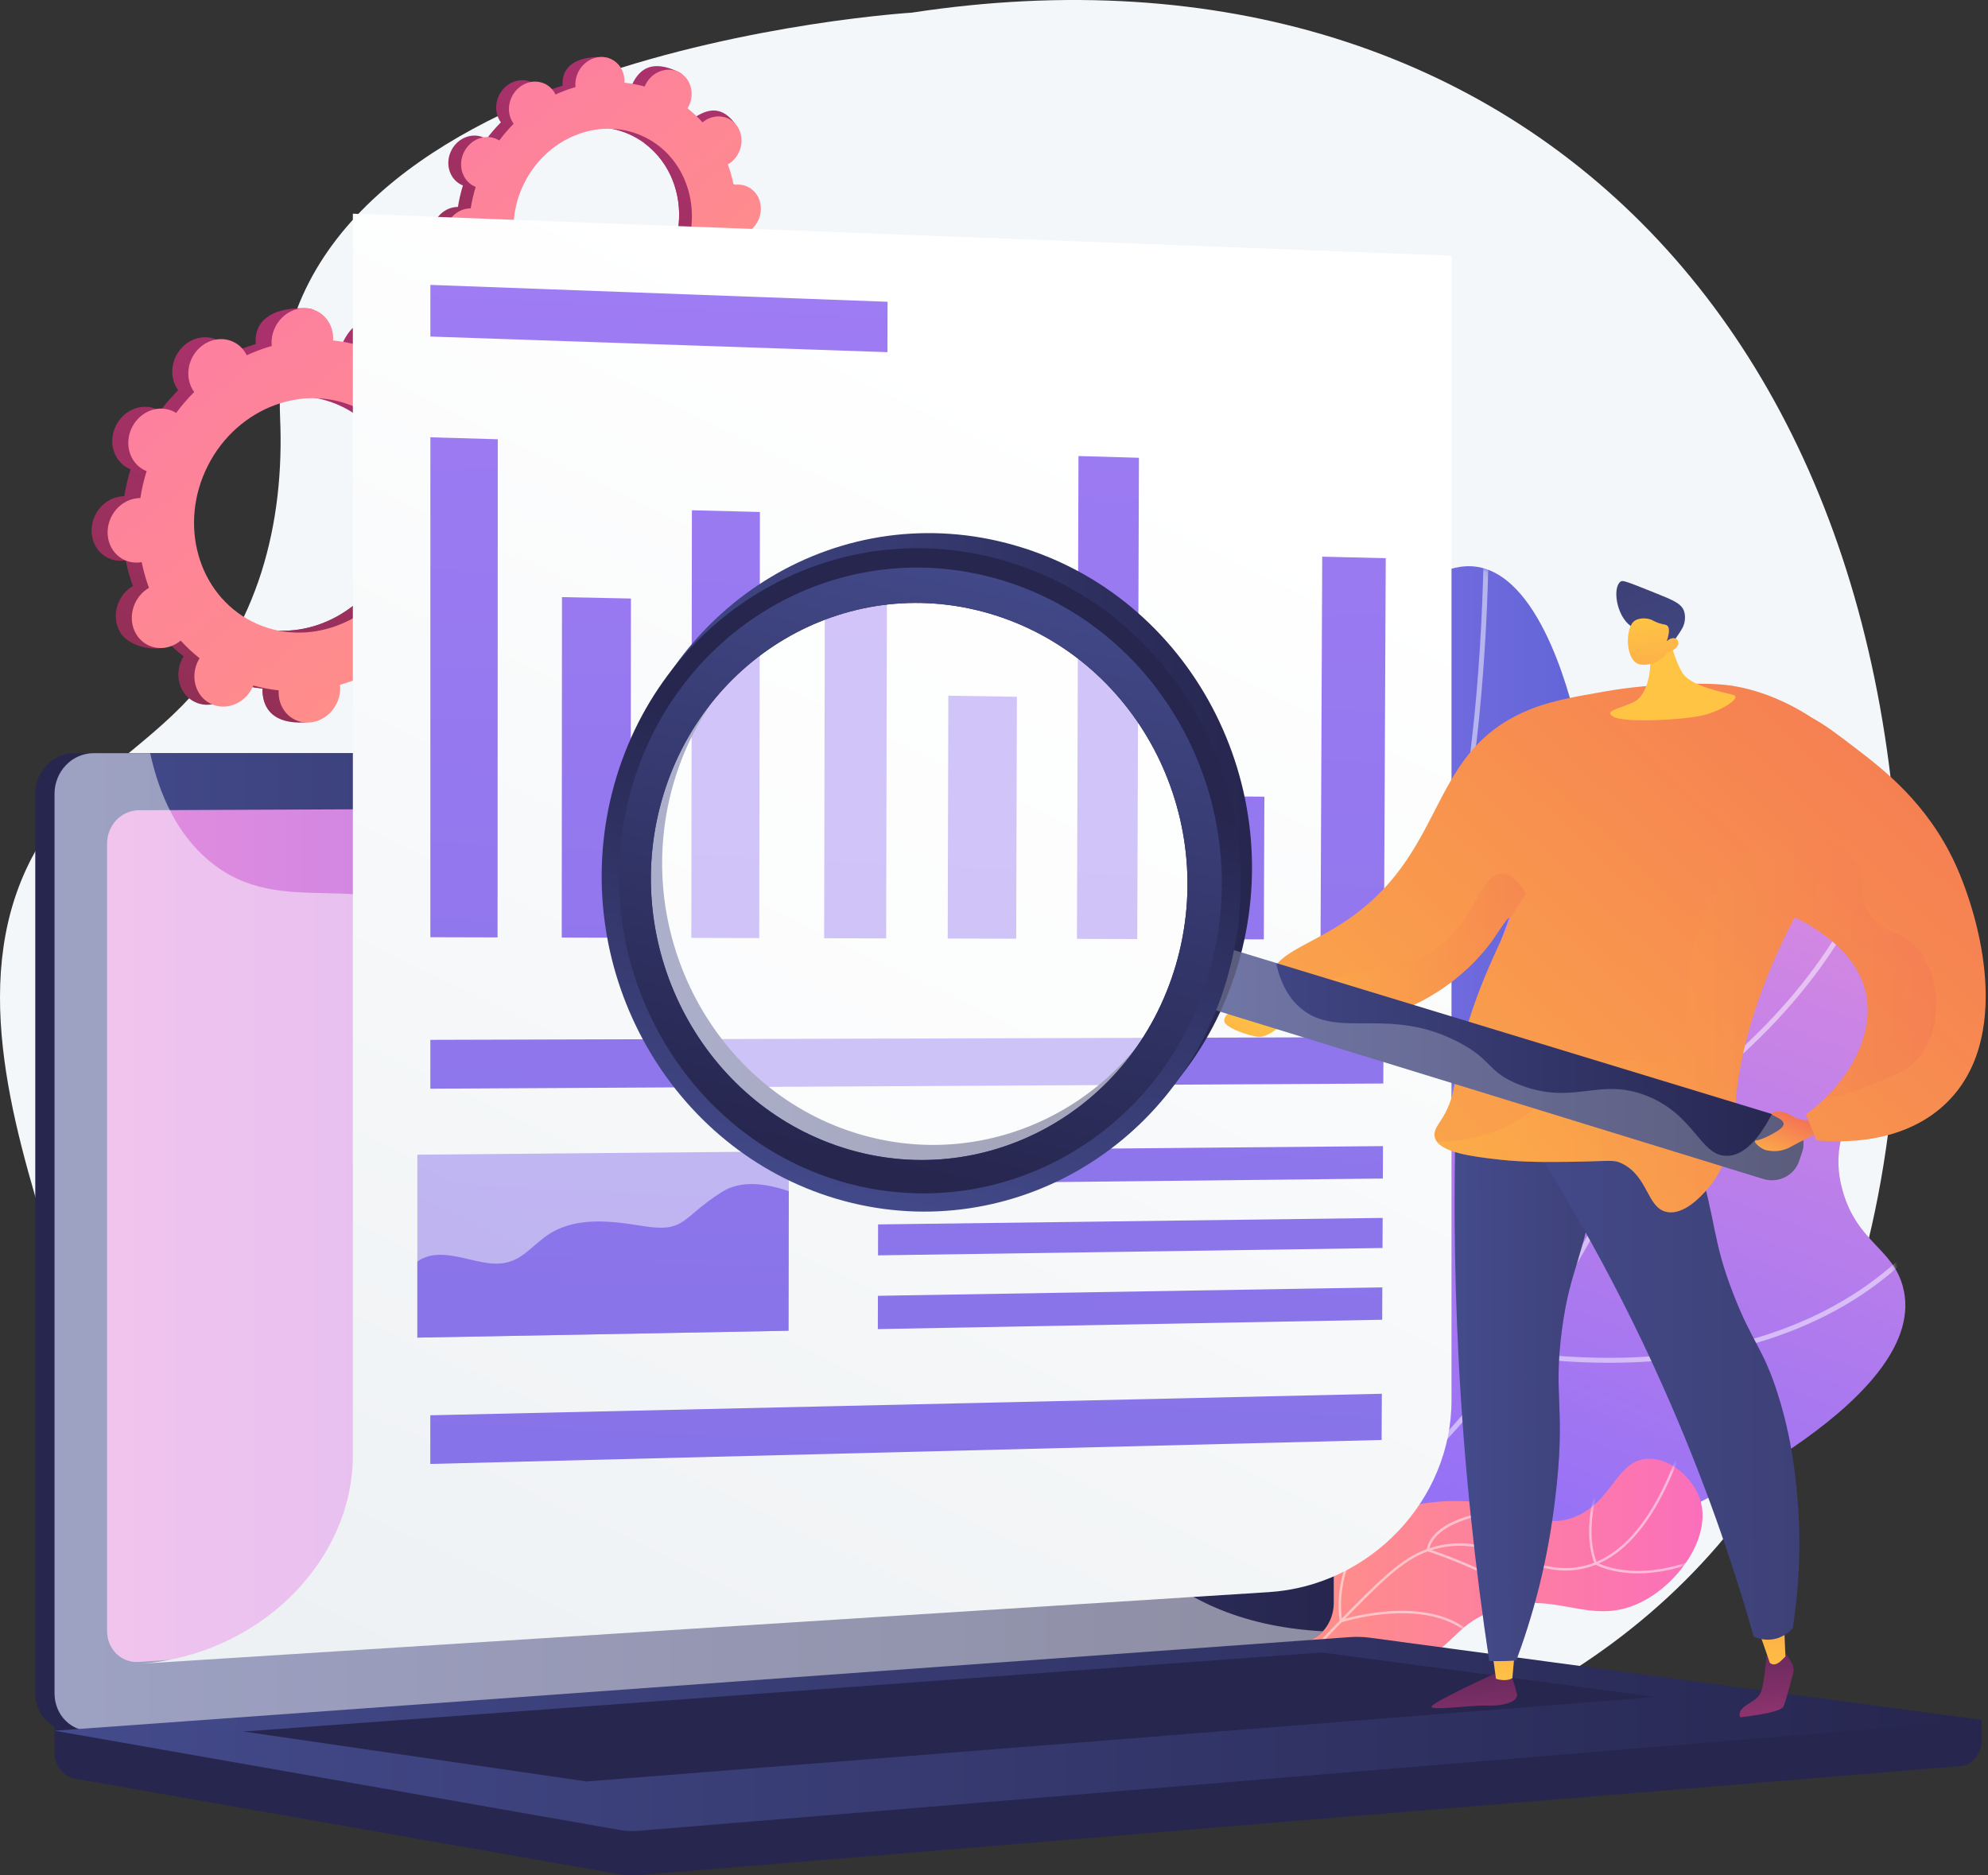 <svg width="318" height="300" viewBox="0 0 318 300" fill="none" xmlns="http://www.w3.org/2000/svg">
<rect x="0" y="0" width="318" height="300" fill="#333333" stroke="none"/>
<path d="M145.817 2.028C145.817 2.028 42.254 8.315 44.806 66.865C45.538 83.651 41.357 100.451 29.044 112.976C21.314 120.84 10.996 126.57 5.565 136.342C-5.169 155.658 1.899 179.279 7.818 198.646C13.702 217.897 17.548 238.136 29.025 255.271C35.299 264.64 43.771 273.795 53.059 280.553C65.943 289.929 82.488 293.93 98.546 294.175C190.753 295.583 292.607 289.079 302.921 173.166C313.236 57.253 244.637 -13.063 145.817 2.028Z" fill="#F4F7FA"/>
<path d="M67.474 98.752C69.859 99.963 72.854 98.851 74.165 96.269C75.476 93.687 74.606 90.612 72.221 89.402C72.098 89.339 71.972 89.286 71.845 89.236C72.288 87.807 72.622 86.367 72.846 84.927C72.983 84.926 73.12 84.924 73.259 84.911C75.98 84.669 78.139 82.169 78.082 79.327C78.025 76.486 75.774 74.379 73.053 74.621C72.911 74.634 72.771 74.657 72.632 74.681C72.348 73.273 71.959 71.898 71.468 70.566C71.593 70.493 71.717 70.417 71.839 70.332C74.166 68.701 74.91 65.483 73.501 63.143C72.091 60.804 69.062 60.229 66.734 61.86C66.615 61.944 66.503 62.034 66.392 62.125C65.472 61.109 64.464 60.167 63.373 59.308C63.45 59.182 63.525 59.054 63.593 58.921C64.904 56.339 66.617 53.518 64.214 52.345C58.654 49.631 56.269 51.954 54.958 54.536C54.89 54.67 54.831 54.806 54.775 54.942C53.437 54.569 52.082 54.31 50.719 54.168C50.727 54.024 50.734 53.88 50.731 53.735C50.674 50.893 51.517 49.356 48.786 49.303C42.831 49.187 40.822 51.772 40.879 54.613C40.882 54.761 40.894 54.907 40.909 55.051C39.544 55.44 38.204 55.937 36.9 56.539C36.837 56.412 36.773 56.286 36.7 56.164C35.29 53.824 32.26 53.25 29.933 54.88C27.605 56.511 26.861 59.73 28.27 62.069C28.343 62.189 28.422 62.301 28.502 62.412C27.471 63.443 26.506 64.562 25.614 65.763C25.499 65.691 25.382 65.62 25.258 65.557C22.874 64.346 19.878 65.458 18.567 68.04C17.256 70.622 18.126 73.697 20.511 74.907C20.634 74.97 20.76 75.023 20.887 75.073C20.444 76.502 20.11 77.942 19.886 79.382C19.749 79.383 19.612 79.385 19.473 79.397C16.752 79.64 14.593 82.14 14.649 84.981C14.706 87.823 16.958 89.93 19.679 89.687C19.821 89.675 19.961 89.652 20.1 89.628C20.384 91.036 20.773 92.411 21.264 93.743C21.139 93.816 21.015 93.891 20.893 93.977C18.566 95.607 17.821 98.826 19.231 101.166C20.641 103.505 25.308 104.592 27.635 102.961C27.754 102.878 26.229 102.275 26.34 102.183C27.26 103.2 28.268 104.141 29.359 105.001C29.282 105.127 29.207 105.254 29.139 105.388C27.828 107.97 28.699 111.045 31.083 112.255C33.468 113.466 36.464 112.354 37.775 109.772C37.842 109.639 37.901 109.503 37.957 109.367C39.295 109.74 40.65 109.998 42.013 110.141C42.005 110.284 41.998 110.428 42.001 110.574C42.058 113.415 44.31 115.522 47.03 115.28C49.751 115.037 51.91 112.537 51.853 109.696C51.85 109.547 51.838 109.402 51.823 109.258C53.188 108.869 54.528 108.371 55.833 107.77C55.895 107.897 55.959 108.022 56.033 108.145C57.442 110.484 60.472 111.059 62.8 109.428C65.127 107.797 65.871 104.579 64.462 102.239C64.389 102.119 64.31 102.007 64.23 101.897C65.261 100.866 66.226 99.747 67.118 98.546C67.233 98.618 67.35 98.689 67.474 98.752ZM37.747 99.129C29.09 94.733 25.929 83.57 30.689 74.195C35.449 64.82 46.326 60.784 54.984 65.18C63.642 69.576 66.802 80.739 62.042 90.114C57.282 99.489 46.406 103.525 37.747 99.129Z" fill="url(#paint0_linear_14065_44963)"/>
<path d="M73.259 84.912C75.979 84.67 78.139 82.169 78.082 79.328C78.025 76.487 75.773 74.38 73.052 74.622C72.91 74.635 72.77 74.657 72.632 74.682C72.347 73.274 71.958 71.898 71.467 70.567C71.592 70.494 71.716 70.418 71.838 70.333C74.166 68.702 77.045 64.762 75.403 62.579C72.287 58.437 69.061 60.23 66.733 61.861C66.614 61.944 66.502 62.035 66.391 62.126C65.472 61.11 64.463 60.168 63.372 59.309C63.449 59.183 63.524 59.055 63.592 58.922C64.306 57.516 64.369 55.967 63.897 54.65C61.649 58.607 59.431 62.58 57.253 66.576C64.16 71.637 66.359 81.611 62.042 90.115C58.383 97.32 51.111 101.367 44.01 100.86C43.693 101.681 43.382 102.507 43.043 103.321C42.122 105.529 41.076 107.691 40.029 109.85C40.688 109.975 41.349 110.072 42.012 110.142C42.004 110.285 41.997 110.429 42 110.575C42.057 113.416 43.782 115.83 48.713 115.569C51.441 115.424 51.909 112.538 51.852 109.697C51.849 109.548 51.837 109.403 51.822 109.259C53.187 108.87 54.527 108.372 55.832 107.771C55.894 107.898 55.958 108.024 56.032 108.146C57.441 110.485 62.332 111.479 64.659 109.849C66.987 108.218 65.87 104.58 64.461 102.24C64.388 102.12 64.309 102.008 64.229 101.898C65.26 100.867 66.225 99.748 67.117 98.547C67.233 98.619 67.35 98.69 67.473 98.752C69.858 99.963 72.853 98.852 74.165 96.269C75.476 93.688 74.605 90.613 72.221 89.402C72.097 89.339 71.971 89.287 71.844 89.236C72.287 87.808 72.621 86.368 72.846 84.927C72.982 84.927 73.119 84.925 73.259 84.912Z" fill="url(#paint1_linear_14065_44963)"/>
<path d="M70.038 99.043C72.423 100.254 75.419 99.142 76.73 96.56C78.041 93.978 77.17 90.903 74.786 89.693C74.662 89.63 74.536 89.577 74.409 89.527C74.853 88.098 75.187 86.658 75.411 85.218C75.547 85.217 75.684 85.215 75.824 85.203C78.544 84.96 80.704 82.46 80.647 79.618C80.59 76.777 78.338 74.67 75.618 74.913C75.475 74.925 75.336 74.948 75.197 74.972C74.913 73.564 74.523 72.189 74.032 70.857C74.157 70.784 74.282 70.709 74.403 70.623C76.731 68.993 77.475 65.774 76.065 63.434C74.656 61.095 71.626 60.52 69.299 62.151C69.179 62.235 69.067 62.325 68.956 62.417C68.037 61.4 67.028 60.459 65.938 59.599C66.014 59.473 66.09 59.346 66.157 59.212C67.468 56.63 66.598 53.555 64.213 52.345C61.829 51.134 58.833 52.246 57.522 54.828C57.454 54.962 57.395 55.097 57.339 55.233C56.002 54.86 54.646 54.602 53.283 54.459C53.292 54.316 53.298 54.172 53.295 54.026C53.238 51.185 50.987 49.078 48.266 49.32C45.546 49.563 43.386 52.063 43.443 54.904C43.446 55.053 43.459 55.198 43.473 55.342C42.109 55.731 40.769 56.229 39.464 56.83C39.402 56.704 39.338 56.578 39.264 56.455C37.854 54.116 34.825 53.541 32.497 55.172C30.169 56.803 29.425 60.021 30.835 62.361C30.907 62.481 30.986 62.593 31.067 62.703C30.036 63.734 29.07 64.853 28.178 66.054C28.063 65.982 27.946 65.911 27.822 65.849C25.438 64.638 22.442 65.749 21.131 68.332C19.82 70.913 20.691 73.988 23.075 75.199C23.199 75.261 23.325 75.314 23.451 75.365C23.008 76.793 22.674 78.233 22.45 79.674C22.314 79.674 22.176 79.676 22.037 79.689C19.316 79.931 17.157 82.431 17.214 85.273C17.271 88.115 19.523 90.221 22.243 89.979C22.385 89.966 22.525 89.944 22.664 89.919C22.948 91.327 23.337 92.703 23.829 94.034C23.704 94.107 23.579 94.183 23.458 94.268C21.13 95.899 20.386 99.117 21.795 101.457C23.205 103.796 26.235 104.371 28.562 102.74C28.682 102.657 28.794 102.566 28.905 102.475C29.824 103.491 30.832 104.433 31.923 105.293C31.846 105.418 31.771 105.546 31.703 105.679C30.392 108.261 31.263 111.336 33.648 112.547C36.032 113.757 39.028 112.646 40.339 110.064C40.407 109.93 40.465 109.794 40.522 109.658C41.859 110.032 43.215 110.29 44.578 110.432C44.569 110.576 44.562 110.72 44.565 110.865C44.622 113.707 46.874 115.814 49.595 115.571C52.315 115.329 54.475 112.829 54.417 109.987C54.415 109.839 54.402 109.693 54.387 109.549C55.752 109.16 57.092 108.663 58.397 108.061C58.459 108.188 58.523 108.314 58.597 108.436C60.007 110.776 63.036 111.35 65.364 109.72C67.692 108.089 68.436 104.87 67.026 102.531C66.954 102.411 66.875 102.299 66.794 102.188C67.825 101.158 68.79 100.038 69.682 98.837C69.798 98.91 69.915 98.98 70.038 99.043ZM40.312 99.42C31.654 95.024 28.494 83.861 33.254 74.486C38.013 65.111 48.891 61.075 57.548 65.471C66.207 69.867 69.367 81.03 64.607 90.405C59.847 99.78 48.97 103.816 40.312 99.42Z" fill="url(#paint2_linear_14065_44963)"/>
<path d="M111.201 48.549C113.103 49.514 115.492 48.628 116.537 46.569C117.583 44.51 116.889 42.058 114.987 41.092C114.888 41.042 114.788 41 114.687 40.96C115.04 39.821 115.307 38.672 115.485 37.524C115.594 37.523 115.704 37.522 115.815 37.511C117.985 37.318 119.707 35.325 119.661 33.058C119.616 30.792 117.82 29.112 115.65 29.306C115.537 29.316 115.426 29.334 115.315 29.353C115.088 28.23 114.778 27.134 114.386 26.072C114.486 26.013 114.585 25.953 114.682 25.885C116.538 24.584 117.132 22.018 116.008 20.152C114.884 18.286 112.467 17.828 110.611 19.129C110.516 19.195 110.427 19.267 110.338 19.34C109.605 18.53 108.801 17.779 107.931 17.093C107.992 16.993 108.052 16.891 108.106 16.785C109.152 14.726 110.518 12.476 108.601 11.541C104.168 9.376 102.265 11.229 101.22 13.288C101.165 13.395 101.119 13.503 101.074 13.612C100.007 13.314 98.926 13.108 97.839 12.994C97.846 12.88 97.851 12.765 97.849 12.649C97.803 10.383 98.476 9.157 96.298 9.114C91.549 9.022 89.947 11.083 89.992 13.349C89.994 13.468 90.004 13.584 90.016 13.699C88.928 14.009 87.859 14.405 86.819 14.885C86.769 14.784 86.718 14.684 86.659 14.586C85.535 12.72 83.119 12.262 81.263 13.563C79.406 14.863 78.813 17.43 79.937 19.295C79.995 19.391 80.058 19.48 80.122 19.569C79.3 20.391 78.53 21.283 77.819 22.241C77.727 22.183 77.633 22.127 77.535 22.077C75.633 21.111 73.244 21.998 72.199 24.057C71.153 26.116 71.847 28.568 73.749 29.534C73.847 29.584 73.948 29.626 74.049 29.666C73.696 30.805 73.429 31.953 73.251 33.102C73.142 33.103 73.032 33.104 72.921 33.114C70.752 33.308 69.03 35.301 69.075 37.568C69.121 39.834 70.916 41.514 73.086 41.32C73.199 41.31 73.311 41.292 73.421 41.273C73.648 42.396 73.958 43.492 74.35 44.554C74.25 44.613 74.151 44.673 74.054 44.741C72.198 46.041 71.604 48.608 72.728 50.474C73.853 52.339 77.574 53.206 79.431 51.906C79.526 51.839 78.31 51.359 78.398 51.286C79.131 52.096 79.935 52.847 80.805 53.533C80.744 53.633 80.684 53.734 80.63 53.841C79.585 55.9 80.279 58.352 82.18 59.318C84.082 60.283 86.471 59.397 87.517 57.338C87.571 57.231 87.618 57.123 87.662 57.014C88.729 57.312 89.81 57.518 90.897 57.632C90.89 57.746 90.885 57.861 90.887 57.977C90.933 60.243 92.728 61.923 94.898 61.73C97.067 61.536 98.79 59.542 98.744 57.277C98.742 57.158 98.732 57.042 98.72 56.927C99.808 56.617 100.877 56.221 101.917 55.741C101.967 55.842 102.018 55.942 102.077 56.04C103.201 57.905 105.617 58.364 107.473 57.063C109.33 55.763 109.923 53.196 108.799 51.33C108.741 51.235 108.678 51.145 108.614 51.057C109.436 50.235 110.206 49.343 110.917 48.385C111.009 48.443 111.103 48.499 111.201 48.549ZM87.495 48.85C80.591 45.344 78.07 36.442 81.866 28.966C85.662 21.489 94.336 18.271 101.241 21.776C108.145 25.282 110.665 34.184 106.87 41.66C103.074 49.137 94.4 52.355 87.495 48.85Z" fill="url(#paint3_linear_14065_44963)"/>
<path d="M115.812 37.511C117.982 37.318 119.704 35.324 119.658 33.058C119.613 30.792 117.817 29.112 115.647 29.305C115.534 29.316 115.423 29.334 115.312 29.353C115.085 28.23 114.775 27.133 114.383 26.072C114.483 26.013 114.582 25.953 114.679 25.885C116.535 24.584 118.832 21.442 117.522 19.701C115.037 16.398 112.464 17.828 110.608 19.128C110.513 19.195 110.424 19.267 110.335 19.34C109.602 18.529 108.798 17.779 107.928 17.093C107.989 16.993 108.049 16.891 108.103 16.785C108.672 15.664 108.722 14.428 108.347 13.378C106.554 16.533 104.785 19.702 103.048 22.888C108.556 26.925 110.31 34.879 106.867 41.66C103.949 47.407 98.15 50.633 92.487 50.229C92.234 50.884 91.986 51.543 91.716 52.192C90.981 53.952 90.148 55.677 89.312 57.399C89.838 57.498 90.365 57.576 90.894 57.631C90.887 57.746 90.882 57.861 90.884 57.977C90.93 60.243 92.305 62.168 96.238 61.959C98.413 61.844 98.787 59.542 98.741 57.276C98.739 57.158 98.729 57.042 98.717 56.927C99.805 56.617 100.874 56.22 101.915 55.74C101.964 55.842 102.015 55.942 102.074 56.039C103.198 57.905 107.098 58.698 108.954 57.397C110.81 56.097 109.92 53.196 108.796 51.33C108.738 51.234 108.675 51.145 108.611 51.057C109.433 50.235 110.203 49.342 110.914 48.385C111.006 48.442 111.1 48.499 111.198 48.548C113.1 49.514 115.489 48.627 116.535 46.568C117.58 44.509 116.886 42.057 114.984 41.092C114.886 41.042 114.785 41 114.684 40.96C115.038 39.82 115.304 38.672 115.483 37.523C115.591 37.523 115.701 37.521 115.812 37.511Z" fill="url(#paint4_linear_14065_44963)"/>
<path d="M113.244 48.781C115.146 49.747 117.535 48.86 118.58 46.801C119.626 44.742 118.932 42.29 117.03 41.325C116.932 41.275 116.831 41.232 116.73 41.192C117.083 40.053 117.35 38.904 117.528 37.756C117.638 37.755 117.747 37.754 117.858 37.744C120.028 37.55 121.75 35.557 121.704 33.291C121.659 31.024 119.863 29.344 117.693 29.538C117.58 29.548 117.469 29.566 117.358 29.585C117.131 28.462 116.821 27.366 116.429 26.304C116.529 26.245 116.628 26.185 116.725 26.117C118.581 24.817 119.175 22.25 118.051 20.384C116.927 18.519 114.51 18.06 112.654 19.361C112.559 19.427 112.47 19.5 112.381 19.573C111.648 18.762 110.844 18.011 109.974 17.326C110.035 17.225 110.095 17.124 110.149 17.017C111.195 14.958 110.5 12.506 108.599 11.54C106.697 10.575 104.308 11.461 103.263 13.52C103.208 13.627 103.162 13.735 103.117 13.844C102.05 13.546 100.969 13.34 99.882 13.226C99.889 13.112 99.894 12.997 99.892 12.881C99.847 10.615 98.051 8.935 95.881 9.128C93.712 9.322 91.99 11.316 92.035 13.581C92.037 13.7 92.047 13.816 92.059 13.931C90.971 14.241 89.902 14.638 88.862 15.117C88.812 15.016 88.761 14.916 88.702 14.818C87.578 12.952 85.162 12.494 83.306 13.795C81.45 15.095 80.856 17.662 81.98 19.528C82.038 19.623 82.101 19.713 82.165 19.801C81.343 20.623 80.573 21.516 79.862 22.473C79.77 22.416 79.677 22.359 79.578 22.309C77.676 21.343 75.287 22.23 74.242 24.289C73.197 26.348 73.891 28.8 75.792 29.766C75.891 29.816 75.991 29.858 76.092 29.898C75.739 31.038 75.472 32.186 75.294 33.334C75.185 33.335 75.075 33.337 74.964 33.346C72.795 33.54 71.073 35.534 71.118 37.8C71.163 40.066 72.959 41.746 75.129 41.552C75.242 41.542 75.354 41.525 75.464 41.505C75.691 42.628 76.001 43.725 76.393 44.786C76.293 44.845 76.194 44.905 76.097 44.973C74.241 46.273 73.647 48.84 74.772 50.706C75.896 52.572 78.312 53.03 80.168 51.73C80.263 51.663 80.353 51.591 80.441 51.518C81.174 52.328 81.978 53.079 82.848 53.765C82.787 53.865 82.727 53.967 82.673 54.074C81.628 56.133 82.322 58.584 84.223 59.55C86.125 60.516 88.514 59.629 89.56 57.57C89.614 57.463 89.66 57.355 89.705 57.246C90.772 57.544 91.853 57.75 92.94 57.864C92.933 57.978 92.928 58.093 92.93 58.209C92.976 60.475 94.771 62.155 96.941 61.962C99.111 61.769 100.833 59.775 100.787 57.509C100.785 57.39 100.775 57.275 100.763 57.16C101.851 56.849 102.92 56.453 103.961 55.973C104.01 56.074 104.061 56.174 104.12 56.272C105.244 58.138 107.66 58.596 109.516 57.295C111.373 55.995 111.966 53.428 110.842 51.562C110.784 51.467 110.721 51.378 110.657 51.289C111.479 50.468 112.249 49.575 112.96 48.617C113.052 48.675 113.146 48.731 113.244 48.781ZM89.538 49.082C82.633 45.577 80.114 36.674 83.909 29.198C87.705 21.722 96.379 18.503 103.284 22.009C110.188 25.514 112.709 34.417 108.913 41.893C105.117 49.369 96.443 52.588 89.538 49.082Z" fill="url(#paint5_linear_14065_44963)"/>
<path d="M193.355 261.352C197.782 249.537 202.46 231.59 198.608 211.38C193.556 184.876 178.272 177.768 159.85 137.768C148.202 112.476 140.328 94.708 148.313 79.183C154.57 67.016 169.817 57.684 182.845 59.665C193.678 61.312 204.244 70.973 209.882 78.81C214.477 85.197 216.041 90.71 221.863 92.395C227.813 94.118 231.191 89.811 236.395 90.693C246.948 92.482 251.65 113.346 252.41 116.718C260.863 154.226 241.144 192.074 232.343 208.48C225.067 222.045 212.961 241.311 193.355 261.352Z" fill="url(#paint6_linear_14065_44963)"/>
<mask id="mask0_14065_44963" style="mask-type:luminance" maskUnits="userSpaceOnUse" x="145" y="59" width="110" height="203">
<path d="M193.355 261.352C197.782 249.537 202.46 231.59 198.608 211.38C193.556 184.876 178.272 177.768 159.85 137.768C148.202 112.476 140.328 94.708 148.313 79.183C154.57 67.016 169.817 57.684 182.845 59.665C193.678 61.312 204.244 70.973 209.882 78.81C214.477 85.197 216.041 90.71 221.863 92.395C227.813 94.118 231.191 89.811 236.395 90.693C246.948 92.482 251.65 113.346 252.41 116.718C260.863 154.226 241.144 192.074 232.343 208.48C225.067 222.045 212.961 241.311 193.355 261.352Z" fill="white"/>
</mask>
<g mask="url(#mask0_14065_44963)">
<g opacity="0.5">
<path d="M186.991 272.204L186.417 271.671C198.055 259.155 207.175 246.58 213.525 234.294C222.888 216.18 225.908 199.213 222.5 183.865C219.831 171.843 213.412 161.191 204.53 146.447C197.439 134.678 191.352 126.975 185.981 120.18C178.962 111.299 173.418 104.284 168.965 92.331C164.447 80.202 162.587 66.846 163.436 52.635L164.218 52.681C163.375 66.783 165.219 80.032 169.699 92.058C174.108 103.895 179.619 110.867 186.595 119.694C191.981 126.508 198.084 134.231 205.201 146.043C213.786 160.293 220.567 171.548 223.264 183.695C226.713 199.227 223.671 216.372 214.221 234.654C207.839 247.003 198.677 259.637 186.991 272.204Z" fill="white"/>
<path d="M198.605 138.026C195.995 138.026 187.339 137.72 177.032 134.061C165.664 130.025 149.892 120.971 139.311 100.759L140.004 100.396C150.461 120.37 166.037 129.321 177.263 133.312C187.981 137.122 196.881 137.254 198.93 137.242C194.669 111.713 199.716 91.894 204.72 79.739C210.178 66.479 216.776 59.206 216.842 59.134L217.42 59.663C217.354 59.734 210.833 66.929 205.43 80.072C200.444 92.197 195.416 112.014 199.777 137.557L199.852 137.993L199.41 138.014C199.394 138.015 199.114 138.026 198.605 138.026Z" fill="white"/>
<path d="M218.105 170.336L217.857 170.196C217.718 170.118 203.83 162.339 188.382 157.266C173.015 152.221 147.031 160.661 146.771 160.747L146.525 160.003C146.789 159.917 173.017 151.398 188.626 156.522C203.006 161.244 216.036 168.298 217.99 169.375C226.881 160.989 233.039 142.164 235.806 114.898C237.918 94.091 237.314 75.541 237.308 75.356L238.091 75.329C238.097 75.514 238.702 94.118 236.585 114.977C233.737 143.043 227.59 161.603 218.314 170.143L218.105 170.336Z" fill="white"/>
<path d="M216.688 229.687L216.737 228.908C217.246 220.934 215.354 213.794 211.116 207.689C207.718 202.794 202.809 198.542 196.527 195.051C185.795 189.088 174.633 187.401 174.521 187.384L174.635 186.61C174.747 186.626 186.032 188.33 196.889 194.356C206.806 199.862 218.36 210.179 217.562 228.169C220.157 226.39 230.209 219.238 241.551 207.694C253.656 195.373 269.75 175.385 277.677 150.131L293.073 101.086L293.82 101.321L278.424 150.366C270.448 175.776 254.266 195.873 242.095 208.257C228.912 221.673 217.456 229.187 217.342 229.261L216.688 229.687Z" fill="white"/>
</g>
</g>
<path d="M195.229 258.038C215.149 257.976 240.517 255.054 264.73 243.812C270.909 240.943 309.08 223.219 304.379 205.8C302.722 199.665 297.145 198.748 294.787 190.584C291.994 180.909 298.036 176.003 302.138 163.87C304.586 156.63 311.748 135.444 298.983 123.879C291.355 116.968 276.956 113.806 266.046 116.467C250.044 120.371 244.684 136.038 236.074 162.704C228.442 186.343 230.52 192.106 224.727 209.032C220.427 221.594 212.269 238.911 195.229 258.038Z" fill="url(#paint7_linear_14065_44963)"/>
<mask id="mask1_14065_44963" style="mask-type:luminance" maskUnits="userSpaceOnUse" x="195" y="115" width="112" height="144">
<path d="M195.229 258.038C215.149 257.976 240.517 255.054 264.73 243.812C270.909 240.943 309.08 223.219 304.379 205.8C302.722 199.665 297.145 198.748 294.787 190.584C291.994 180.909 298.036 176.003 302.138 163.87C304.586 156.63 311.748 135.444 298.983 123.879C291.355 116.968 276.956 113.806 266.046 116.467C250.044 120.371 244.684 136.038 236.074 162.704C228.442 186.343 230.52 192.106 224.727 209.032C220.427 221.594 212.269 238.911 195.229 258.038Z" fill="white"/>
</mask>
<g mask="url(#mask1_14065_44963)">
<g opacity="0.5">
<path d="M144.055 269.336C132.921 269.336 121.524 267.856 109.949 264.897L110.143 264.138C132.012 269.729 153.24 270.011 173.238 264.976C199.88 258.268 222.886 242.041 241.616 216.745C261.124 190.401 271.109 160.822 276.05 140.646C279.471 126.677 278.631 111.256 273.554 94.812L274.302 94.582C279.422 111.163 280.266 126.724 276.811 140.833C271.852 161.078 261.831 190.762 242.246 217.211C223.405 242.656 200.251 258.982 173.43 265.735C163.894 268.136 154.081 269.336 144.055 269.336Z" fill="white"/>
<path d="M262.924 180.853L262.699 180.581C262.643 180.513 256.985 173.605 252.365 163.018C248.096 153.237 243.857 138.217 247.909 122.21L248.668 122.402C244.673 138.186 248.859 153.019 253.073 162.683C257.135 171.997 262.002 178.432 263.084 179.808C305.075 151.904 304.345 120.476 303.116 111.491C303.078 111.216 303.065 111.117 303.065 111.046H303.848H303.457L303.848 111.041C303.85 111.092 303.867 111.208 303.892 111.385C305.139 120.505 305.894 152.454 263.218 180.659L262.924 180.853Z" fill="white"/>
<path d="M257.41 218.001C252.725 218.001 247.664 217.673 242.202 216.925L241.995 216.897L241.903 216.708C241.786 216.467 230.165 192.145 232.332 158.898L234.517 125.369L235.299 125.42L233.113 158.949C231.061 190.439 241.445 213.855 242.519 216.178C256.82 218.11 277.414 218.254 294.728 208.108C305.107 202.027 309.417 195.047 309.459 194.977L310.129 195.383C310.086 195.455 305.672 202.604 295.124 208.784C287.442 213.285 275.154 218.001 257.41 218.001Z" fill="white"/>
</g>
</g>
<path d="M206.946 267.001C206.895 264.977 206.777 253.044 215.562 245.734C222.917 239.613 232.514 240.058 234.738 240.161C243.69 240.576 245.907 244.723 251.415 242.835C257.955 240.592 258.41 233.516 263.634 233.348C267.237 233.232 270.834 236.477 271.936 239.831C273.871 245.716 268.579 253.337 262.419 256.347C253.931 260.494 248.365 253.654 238.331 257.85C232.5 260.288 232.614 263.336 226.509 266.056C219.421 269.214 212.094 268.301 206.946 267.001Z" fill="url(#paint8_linear_14065_44963)"/>
<mask id="mask2_14065_44963" style="mask-type:luminance" maskUnits="userSpaceOnUse" x="206" y="233" width="67" height="36">
<path d="M206.946 267.001C206.895 264.977 206.777 253.044 215.562 245.734C222.917 239.613 232.514 240.058 234.738 240.161C243.69 240.576 245.907 244.723 251.415 242.835C257.955 240.592 258.41 233.516 263.634 233.348C267.237 233.232 270.834 236.477 271.936 239.831C273.871 245.716 268.579 253.337 262.419 256.347C253.931 260.494 248.365 253.654 238.331 257.85C232.5 260.288 232.614 263.336 226.509 266.056C219.421 269.214 212.094 268.301 206.946 267.001Z" fill="white"/>
</mask>
<g mask="url(#mask2_14065_44963)">
<g opacity="0.5">
<path d="M204.143 271.48L203.832 271.242C206.84 267.314 210.129 263.519 213.606 259.964C220.57 252.846 224.064 249.274 228.32 247.78C233.856 245.836 238.173 247.405 242.35 248.923C246.051 250.268 249.548 251.538 253.733 250.403C260.377 248.601 265.72 241.32 269.612 228.764L269.986 228.88C266.052 241.573 260.618 248.942 253.835 250.781C249.531 251.949 245.978 250.658 242.216 249.291C238.105 247.797 233.854 246.253 228.45 248.149C224.28 249.613 220.808 253.163 213.888 260.236C210.42 263.781 207.142 267.564 204.143 271.48Z" fill="white"/>
<path d="M261.974 251.691C261.255 251.691 260.605 251.654 260.029 251.595C256.906 251.274 255.241 250.301 255.171 250.26L255.114 250.226L255.09 250.164C252.322 243.285 256.815 233.363 256.861 233.264L257.216 233.427C257.171 233.525 252.777 243.234 255.427 249.954C256.094 250.309 262.632 253.502 273.472 248.513L273.636 248.869C268.8 251.095 264.835 251.691 261.974 251.691Z" fill="white"/>
<path d="M249.898 262.293C247.014 254.097 228.512 248.21 228.326 248.152L228.158 248.099L228.192 247.927C228.78 244.934 232.1 242.862 238.061 241.767C242.455 240.959 246.734 241.012 246.78 241.013L246.773 241.404C246.609 241.406 230.185 241.24 228.613 247.833C229.503 248.123 233.74 249.549 238.215 251.777C244.972 255.142 249.027 258.637 250.267 262.163L249.898 262.293Z" fill="white"/>
<path d="M237.824 265.433C232.812 253.725 214.73 259.468 214.548 259.528L214.327 259.6L214.293 259.37C212.663 248.258 222.655 238.184 222.756 238.084L223.032 238.362C222.933 238.46 213.215 248.261 214.649 259.088C216.772 258.458 233.339 253.963 238.184 265.278L237.824 265.433Z" fill="white"/>
</g>
</g>
<path d="M316.978 275.134L8.725 272.507V280.281C8.725 282.391 10.069 284.186 11.89 284.505L99.055 299.815C100.089 299.996 101.138 300.044 102.182 299.958L313.628 282.503C315.516 282.348 316.978 280.548 316.978 278.38V275.134Z" fill="#26264F"/>
<path d="M205.112 262.676L11.911 276.898C8.454 277.152 5.643 274.448 5.643 270.857V126.986C5.643 123.394 8.454 120.483 11.911 120.483H205.112C207.961 120.483 210.263 123.115 210.263 126.361V256.419C210.263 259.665 207.961 262.466 205.112 262.676Z" fill="#26264F"/>
<path d="M208.194 262.676L14.993 276.898C11.536 277.152 8.725 274.448 8.725 270.857V126.986C8.725 123.394 11.536 120.483 14.993 120.483H208.194C211.043 120.483 213.346 123.115 213.346 126.361V256.419C213.346 259.665 211.043 262.466 208.194 262.676Z" fill="url(#paint9_linear_14065_44963)"/>
<path d="M202.174 253.506L22.227 265.86C19.413 266.053 17.127 263.833 17.127 260.902V134.942C17.127 132.01 19.413 129.624 22.227 129.612L202.174 128.836C204.523 128.826 206.424 130.982 206.424 133.652V248.379C206.424 251.049 204.523 253.345 202.174 253.506Z" fill="url(#paint10_linear_14065_44963)"/>
<path d="M118.414 124.419C118.414 125.755 117.42 126.842 116.192 126.846C114.963 126.85 113.965 125.767 113.965 124.427C113.965 123.087 114.963 122 116.192 122C117.42 121.999 118.414 123.082 118.414 124.419Z" fill="white"/>
<path opacity="0.48" d="M14.992 276.898L207.216 262.748L208.195 262.676C209.501 262.58 210.69 261.934 211.597 260.954C197.765 260.197 189.173 255.288 183.631 250.216C172.5 240.029 174.431 229.984 162.428 223.287C147.458 214.934 135.687 225.518 124.327 215.075C117.44 208.743 120.821 204.022 112.347 194.56C102.96 184.081 96.85 187.603 87.416 178.172C75.489 166.246 81.454 156.967 71.181 148.405C58.717 138.017 45.276 147.632 33.411 137.67C28.294 133.373 25.486 127.127 24.02 120.483H14.993C11.536 120.483 8.725 123.395 8.725 126.986V270.857C8.725 274.448 11.535 277.152 14.992 276.898Z" fill="white"/>
<path d="M215.895 261.886L8.725 276.857L99.055 292.722C100.089 292.904 101.138 292.952 102.182 292.866L316.978 275.134L219.19 261.988C218.097 261.841 216.994 261.807 215.895 261.886Z" fill="url(#paint11_linear_14065_44963)"/>
<path d="M38.951 276.986L211.427 264.337L264.806 271.455L93.817 284.976L38.951 276.986Z" fill="#26264F"/>
<path d="M232.182 224.011C232.182 239.929 219.198 253.657 202.956 254.688L22.039 266.174C41.169 264.96 56.445 249.998 56.445 232.737V34.183L232.181 40.906L232.182 224.011Z" fill="url(#paint12_linear_14065_44963)"/>
<path d="M79.592 149.953L68.84 149.925L68.845 69.954L79.623 70.266L79.592 149.953Z" fill="url(#paint13_linear_14065_44963)"/>
<path d="M100.868 150.007L89.857 149.979L89.895 95.519L100.924 95.746L100.868 150.007Z" fill="url(#paint14_linear_14065_44963)"/>
<path d="M121.446 150.06L110.586 150.032L110.676 81.623L121.558 81.899L121.446 150.06Z" fill="url(#paint15_linear_14065_44963)"/>
<path d="M141.746 150.112L131.83 150.087L131.936 96.002L141.868 96.208L141.746 150.112Z" fill="url(#paint16_linear_14065_44963)"/>
<path d="M162.552 150.165L151.598 150.137L151.697 111.29L162.664 111.462L162.552 150.165Z" fill="url(#paint17_linear_14065_44963)"/>
<path d="M181.916 150.215L172.268 150.191L172.514 72.95L182.184 73.23L181.916 150.215Z" fill="url(#paint18_linear_14065_44963)"/>
<path d="M202.158 150.267L191.879 150.241L191.965 127.336L202.251 127.444L202.158 150.267Z" fill="url(#paint19_linear_14065_44963)"/>
<path d="M221.379 150.316L211.236 150.29L211.503 89.05L221.664 89.291L221.379 150.316Z" fill="url(#paint20_linear_14065_44963)"/>
<path d="M221.272 173.328L68.838 174.154L68.838 166.342L221.307 165.908L221.272 173.328Z" fill="url(#paint21_linear_14065_44963)"/>
<path d="M221.004 230.349L68.832 234.182L68.832 226.398L221.038 222.955L221.004 230.349Z" fill="url(#paint22_linear_14065_44963)"/>
<path d="M141.956 56.336L68.842 53.835L68.842 45.573L141.974 48.273L141.956 56.336Z" fill="url(#paint23_linear_14065_44963)"/>
<path opacity="0.5" d="M126.185 184.184L126.134 212.876L66.76 213.975V184.712L126.185 184.184Z" fill="url(#paint24_linear_14065_44963)"/>
<path d="M66.76 201.8V213.975L126.133 212.876L126.173 190.545C122.58 189.337 118.596 188.691 115.455 190.686C108.887 194.862 109.7 197.225 102.872 196.128C97.538 195.268 91.605 194.486 87.043 197.963C84.22 200.115 82.764 202.401 78.704 202.116C74.889 201.848 70.284 199.331 66.76 201.8Z" fill="url(#paint25_linear_14065_44963)"/>
<path d="M221.2 188.528L140.473 189.391L140.484 184.057L221.225 183.339L221.2 188.528Z" fill="url(#paint26_linear_14065_44963)"/>
<path d="M221.148 199.641L140.447 200.815L140.458 195.865L221.171 194.826L221.148 199.641Z" fill="url(#paint27_linear_14065_44963)"/>
<path d="M221.094 211.117L140.42 212.611L140.432 207.285L221.118 205.935L221.094 211.117Z" fill="url(#paint28_linear_14065_44963)"/>
<path d="M239.052 267.739C239.052 267.739 229.142 272.272 228.981 272.992C228.821 273.712 235.361 272.735 238.032 272.833C240.703 272.93 242.898 272.136 242.654 271.005C242.409 269.874 241.467 267.031 241.467 267.031L239.052 267.739Z" fill="url(#paint29_linear_14065_44963)"/>
<path d="M238.682 264.081L239.296 268.546C239.296 268.546 240.868 269.102 241.921 268.438L242.36 263.538L238.682 264.081Z" fill="url(#paint30_linear_14065_44963)"/>
<path d="M285.401 264.076L286.559 265.926C286.883 266.443 286.981 267.067 286.828 267.657C286.428 269.199 285.629 272.203 285.28 272.987C284.804 274.054 278.385 274.703 278.385 274.703C278.385 274.703 277.811 273.899 279.141 272.922C280.472 271.946 281.328 271.791 281.795 270.354C282.262 268.917 282.566 264.855 282.566 264.855L285.401 264.076Z" fill="url(#paint31_linear_14065_44963)"/>
<path d="M280.588 259.379C281.01 259.714 283.087 265.968 283.087 265.968C283.087 265.968 283.757 266.82 285.022 265.557C286.286 264.295 285.594 264.991 285.594 264.991L285.341 258.836L280.588 259.379Z" fill="url(#paint32_linear_14065_44963)"/>
<path d="M233.005 174.355C232.514 187.68 232.527 202.156 233.331 217.62C234.236 235.032 236.009 251.123 238.23 265.709C239.043 265.733 239.897 265.735 240.789 265.708C241.391 265.69 241.975 265.659 242.539 265.619C243.666 262.59 244.998 258.609 246.187 253.854C247.437 248.854 248.188 244.37 248.72 240.082C250.595 224.986 248.352 223.675 249.876 212.487C251.225 202.578 253.177 202.186 255.436 188.118C257.886 172.852 256.029 170.568 255.127 169.743C251.285 166.232 242.287 168.65 233.005 174.355Z" fill="url(#paint33_linear_14065_44963)"/>
<path opacity="0.3" d="M255.127 169.742C251.464 166.393 243.107 168.446 234.289 173.592C244.474 184.544 245.599 191.661 244.392 196.284C243.028 201.509 238.847 203.023 238.877 208.732C238.913 215.748 245.25 217.592 245.133 225.017C245.056 229.927 242.273 229.882 241.631 235.948C240.871 243.124 244.512 245.588 243.347 250.899C242.846 253.184 241.407 256.172 237.297 259.255C237.599 261.435 237.909 263.592 238.231 265.708C239.044 265.732 239.898 265.734 240.79 265.707C241.392 265.689 241.976 265.658 242.539 265.618C243.667 262.59 244.998 258.608 246.188 253.853C247.438 248.853 248.189 244.369 248.721 240.081C250.595 224.985 248.353 223.674 249.877 212.486C251.226 202.577 253.178 202.186 255.436 188.117C257.887 172.852 256.03 170.567 255.127 169.742Z" fill="url(#paint34_linear_14065_44963)"/>
<path d="M239.301 174.116C248.079 186.894 257.552 202.8 266.035 221.846C272.446 236.239 277.103 249.756 280.528 261.805C280.988 262.016 282.072 262.438 283.457 262.252C285.345 261.998 286.474 260.789 286.77 260.452C288.131 251.806 287.961 244.486 287.479 239.204C287.171 235.823 286.626 230.191 284.453 223.242C282.019 215.459 280.358 215.025 277.188 206.792C273.897 198.246 274.684 196.11 271.527 185.413C270.23 181.019 268.061 174.481 264.488 166.662C256.092 169.146 247.696 171.631 239.301 174.116Z" fill="url(#paint35_linear_14065_44963)"/>
<path d="M203.64 156.086C203.723 159.195 208.833 161.934 212.948 162.774C222.569 164.737 233.723 157.747 239.017 150.014C240.056 148.496 241.211 146.655 241.49 146.797C242.119 147.119 236.335 156.622 233.828 167.43C232.545 172.959 232.881 175.549 230.482 179.23C229.939 180.064 229.269 180.932 229.504 181.919C230.094 184.389 235.744 185.031 239.663 185.476C243.801 185.946 247.66 185.9 251.475 185.844C257.581 185.755 258.062 185.438 259.456 186.122C263.704 188.207 263.416 193.201 266.612 193.867C269.297 194.427 272.019 191.429 272.883 190.479C277.37 185.539 277.13 179.583 277.926 173.576C279.777 159.609 287.365 144.308 294.787 134.621C297.038 131.684 298.604 130.138 298.701 127.408C298.988 119.394 286.291 110.546 275.72 109.53C272.822 109.251 267.634 109.339 262.77 109.798C260.825 109.981 258.756 110.25 256.531 110.639C251.136 111.583 247.38 112.24 243.553 113.991C228.118 121.053 231.486 136.773 214.781 147.642C209.037 151.379 203.553 152.83 203.64 156.086Z" fill="url(#paint36_linear_14065_44963)"/>
<path d="M266.881 101.216C266.881 101.216 267.544 104.915 269.069 107.549C270.448 109.929 276.15 110.782 277.338 111.196C278.526 111.61 275.546 113.679 272.377 114.429C269.208 115.18 259.938 115.67 258.122 114.672C256.307 113.675 259.301 113.369 261.482 112.223C263.663 111.077 264.392 106.416 263.717 104.435C263.042 102.454 266.881 101.216 266.881 101.216Z" fill="url(#paint37_linear_14065_44963)"/>
<path d="M260.855 100.145C258.555 98.502 257.918 94.057 259.196 93.059C259.561 92.774 259.91 92.905 265.1 94.987C267.677 96.021 268.945 96.572 269.362 97.71C269.617 98.404 269.576 99.343 269.294 100.083C269.149 100.463 268.867 100.937 268.238 101.842C267.681 102.644 267.718 102.617 267.547 102.85C267.137 103.41 266.345 104.353 264.894 105.447C264.813 105.038 264.685 104.53 264.472 103.976C264.39 103.763 264.058 102.931 263.532 102.229C262.628 101.022 261.601 100.679 260.855 100.145Z" fill="url(#paint38_linear_14065_44963)"/>
<path d="M266.749 104.372C266.749 104.372 265.244 106.614 262.457 106.31C259.962 106.037 259.841 100.409 261.491 99.288C262.042 98.914 263.117 98.796 263.975 99.077C264.482 99.243 264.646 99.465 265.479 99.72C266.247 99.955 266.471 99.879 266.697 100.086C266.979 100.346 267.168 100.961 266.606 102.581C267.104 102.118 267.686 101.957 268.083 102.167C268.147 102.2 268.314 102.325 268.402 102.506C268.724 103.163 268.103 103.956 266.749 104.372Z" fill="url(#paint39_linear_14065_44963)"/>
<path opacity="0.3" d="M217.136 155.609C224.111 154.038 226.891 154.088 230.34 151.309C236.083 146.682 236.946 139.639 240.283 139.725C241.861 139.766 243.142 141.376 244.054 142.954C243.213 144.269 242.373 145.585 241.533 146.901C241.53 146.851 241.519 146.812 241.491 146.798C241.212 146.655 240.057 148.496 239.018 150.015C233.724 157.748 222.569 164.738 212.949 162.775C210.19 162.211 206.991 160.793 205.152 158.984C209.901 157.38 213.956 156.325 217.136 155.609Z" fill="url(#paint40_linear_14065_44963)"/>
<path d="M205.775 163.384C205.775 163.384 201.839 162.993 199.493 161.989C197.148 160.985 195.633 162.426 195.848 163.424C196.064 164.421 199.923 165.81 201.464 165.86C203.006 165.91 205.775 163.384 205.775 163.384Z" fill="url(#paint41_linear_14065_44963)"/>
<path d="M290.546 182.426C294.772 182.803 304.285 182.975 311.013 176.751C322.213 166.389 316.657 146.666 312.758 138.183C308.288 128.458 301.174 123.014 296.85 119.706C291.486 115.601 288.212 113.096 284.273 113.657C274.086 115.108 267.031 135.987 272.623 141.964C274.454 143.921 276.267 142.813 281.565 144.5C283.291 145.05 296.169 149.152 298.411 158.636C299.98 165.275 295.985 173.048 288.874 178.269C289.431 179.654 289.989 181.04 290.546 182.426Z" fill="url(#paint42_linear_14065_44963)"/>
<path opacity="0.3" d="M243.176 178.986C247.961 175.963 248.668 172.899 254.026 170.828C260.986 168.138 264.33 171.555 267.781 168.796C271.887 165.513 268.252 159.794 271.325 149.868C271.846 148.183 275.808 135.387 284.898 133.757C289.137 132.997 294.735 134.62 296.892 138.212C298.581 141.023 297.008 143.119 299.061 146.222C301.112 149.324 303.565 148.565 306.18 151.152C310.332 155.259 310.969 163.92 307.22 168.818C305.472 171.103 303.199 172.006 298.924 173.706C296.313 174.745 293.885 175.39 291.795 175.801C297.03 170.776 299.746 164.296 298.408 158.636C297.011 152.724 291.481 148.904 287.095 146.731C282.706 154.99 279.12 164.561 277.925 173.576C277.129 179.584 277.369 185.54 272.882 190.479C272.018 191.43 269.295 194.427 266.611 193.868C263.415 193.202 263.703 188.207 259.455 186.123C258.061 185.438 257.58 185.756 251.474 185.845C247.659 185.901 243.8 185.946 239.662 185.476C236.177 185.08 231.331 184.526 229.885 182.671C236.177 182.5 240.377 180.756 243.176 178.986Z" fill="url(#paint43_linear_14065_44963)"/>
<path d="M287.77 185.747L288.263 184.298C289.047 181.989 287.757 179.527 285.382 178.803L192.256 150.436L189.418 160.054L282.074 188.592C284.436 189.32 286.988 188.048 287.77 185.747Z" fill="url(#paint44_linear_14065_44963)"/>
<path d="M99.718 124.378C106.838 96.249 134.739 79.297 162.333 87.242C190.433 95.332 206.52 125.778 197.983 154.479C189.646 182.505 161.055 197.624 134.376 188.977C108.157 180.48 92.759 151.868 99.718 124.378ZM189.877 151.996C196.933 127.977 183.47 102.538 160.005 95.711C136.894 88.988 113.415 103.1 107.356 126.718C101.413 149.883 114.39 174.029 136.528 181.142C158.994 188.36 182.96 175.541 189.877 151.996Z" fill="url(#paint45_linear_14065_44963)"/>
<path opacity="0.3" d="M192.256 150.436L204.13 154.053C204.944 157.84 206.528 160.009 208.123 161.331C214.12 166.303 222.129 160.88 233.302 166.71C238.909 169.636 237.844 171.497 243.099 173.539C251.788 176.913 255.765 172.239 263.454 175.31C271.232 178.417 271.998 185.131 276.409 184.89C278.296 184.787 280.725 183.415 283.434 178.21L285.382 178.803C287.757 179.527 289.047 181.989 288.263 184.299L287.77 185.747C286.988 188.048 284.436 189.32 282.074 188.592L189.418 160.053L192.256 150.436Z" fill="#D8DEE8"/>
<path opacity="0.56" d="M134.329 184.991C157.567 192.47 182.378 179.226 189.552 154.861C196.876 129.988 182.934 103.637 158.625 96.578C134.696 89.63 110.406 104.258 104.151 128.701C98.02 152.66 111.441 177.626 134.329 184.991Z" fill="white"/>
<path d="M97.913 126.791C105.033 98.661 132.934 81.709 160.528 89.654C188.628 97.745 204.716 128.191 196.178 156.891C187.841 184.917 159.25 200.037 132.571 191.39C106.353 182.892 90.954 154.28 97.913 126.791ZM188.073 154.408C195.129 130.39 181.666 104.95 158.201 98.124C135.09 91.401 111.61 105.512 105.551 129.131C99.609 152.296 112.586 176.442 134.724 183.555C157.19 190.773 181.156 177.954 188.073 154.408Z" fill="url(#paint46_linear_14065_44963)"/>
<path d="M100.61 127.617C107.358 101.083 133.698 85.141 159.703 92.656C186.158 100.301 201.316 128.971 193.307 156.011C185.476 182.453 158.523 196.764 133.331 188.624C108.551 180.618 94.007 153.58 100.61 127.617ZM188.073 154.408C195.129 130.389 181.666 104.95 158.201 98.124C135.09 91.4 111.611 105.512 105.552 129.13C99.609 152.295 112.586 176.441 134.724 183.554C157.19 190.773 181.156 177.953 188.073 154.408Z" fill="url(#paint47_linear_14065_44963)"/>
<path d="M290.187 181.534L289.246 179.195C289.246 179.195 287.71 179.288 286.449 178.384C285.762 177.892 284.543 177.745 284.189 177.843C283.834 177.942 282.496 177.883 284.021 178.611C285.547 179.338 285.535 179.879 284.899 180.476C284.263 181.073 281.844 182.358 280.973 182.42C280.102 182.482 281.677 183.829 282.555 184.001C283.433 184.173 284.873 184.39 286.655 183.341C287.305 182.959 290.187 181.534 290.187 181.534Z" fill="url(#paint48_linear_14065_44963)"/>
<defs>
<linearGradient id="paint0_linear_14065_44963" x1="56.615" y1="58.172" x2="9.885" y2="167.52" gradientUnits="userSpaceOnUse">
<stop stop-color="#AB316D"/>
<stop offset="1" stop-color="#792D3D"/>
</linearGradient>
<linearGradient id="paint1_linear_14065_44963" x1="72.712" y1="65.052" x2="25.982" y2="174.4" gradientUnits="userSpaceOnUse">
<stop stop-color="#AB316D"/>
<stop offset="1" stop-color="#792D3D"/>
</linearGradient>
<linearGradient id="paint2_linear_14065_44963" x1="73.909" y1="114.085" x2="-17.289" y2="-1.433" gradientUnits="userSpaceOnUse">
<stop stop-color="#FF9085"/>
<stop offset="1" stop-color="#FB6FBB"/>
</linearGradient>
<linearGradient id="paint3_linear_14065_44963" x1="102.541" y1="16.188" x2="65.275" y2="103.39" gradientUnits="userSpaceOnUse">
<stop stop-color="#AB316D"/>
<stop offset="1" stop-color="#792D3D"/>
</linearGradient>
<linearGradient id="paint4_linear_14065_44963" x1="115.376" y1="21.674" x2="78.11" y2="108.876" gradientUnits="userSpaceOnUse">
<stop stop-color="#AB316D"/>
<stop offset="1" stop-color="#792D3D"/>
</linearGradient>
<linearGradient id="paint5_linear_14065_44963" x1="116.331" y1="60.777" x2="43.603" y2="-31.345" gradientUnits="userSpaceOnUse">
<stop stop-color="#FF9085"/>
<stop offset="1" stop-color="#FB6FBB"/>
</linearGradient>
<linearGradient id="paint6_linear_14065_44963" x1="145.07" y1="160.375" x2="254.47" y2="160.375" gradientUnits="userSpaceOnUse">
<stop stop-color="#AA80F9"/>
<stop offset="0.996" stop-color="#6165D7"/>
</linearGradient>
<linearGradient id="paint7_linear_14065_44963" x1="293.741" y1="117.181" x2="245.94" y2="245.488" gradientUnits="userSpaceOnUse">
<stop offset="0.004" stop-color="#E38DDD"/>
<stop offset="1" stop-color="#9571F6"/>
</linearGradient>
<linearGradient id="paint8_linear_14065_44963" x1="206.937" y1="250.773" x2="272.341" y2="250.773" gradientUnits="userSpaceOnUse">
<stop stop-color="#FF9085"/>
<stop offset="1" stop-color="#FB6FBB"/>
</linearGradient>
<linearGradient id="paint9_linear_14065_44963" x1="8.725" y1="198.699" x2="213.346" y2="198.699" gradientUnits="userSpaceOnUse">
<stop stop-color="#444B8C"/>
<stop offset="0.996" stop-color="#26264F"/>
</linearGradient>
<linearGradient id="paint10_linear_14065_44963" x1="17.127" y1="197.354" x2="206.424" y2="197.354" gradientUnits="userSpaceOnUse">
<stop offset="0.004" stop-color="#E38DDD"/>
<stop offset="1" stop-color="#9571F6"/>
</linearGradient>
<linearGradient id="paint11_linear_14065_44963" x1="8.725" y1="277.376" x2="316.978" y2="277.376" gradientUnits="userSpaceOnUse">
<stop stop-color="#444B8C"/>
<stop offset="0.996" stop-color="#26264F"/>
</linearGradient>
<linearGradient id="paint12_linear_14065_44963" x1="174.652" y1="69.734" x2="59.529" y2="307.812" gradientUnits="userSpaceOnUse">
<stop stop-color="white"/>
<stop offset="0.996" stop-color="#EBEFF2"/>
</linearGradient>
<linearGradient id="paint13_linear_14065_44963" x1="81.868" y1="-50.055" x2="53.672" y2="539.715" gradientUnits="userSpaceOnUse">
<stop stop-color="#AA80F9"/>
<stop offset="0.996" stop-color="#6165D7"/>
</linearGradient>
<linearGradient id="paint14_linear_14065_44963" x1="103.594" y1="-49.017" x2="75.398" y2="540.753" gradientUnits="userSpaceOnUse">
<stop stop-color="#AA80F9"/>
<stop offset="0.996" stop-color="#6165D7"/>
</linearGradient>
<linearGradient id="paint15_linear_14065_44963" x1="123.896" y1="-48.046" x2="95.7" y2="541.725" gradientUnits="userSpaceOnUse">
<stop stop-color="#AA80F9"/>
<stop offset="0.996" stop-color="#6165D7"/>
</linearGradient>
<linearGradient id="paint16_linear_14065_44963" x1="144.973" y1="-47.038" x2="116.777" y2="542.734" gradientUnits="userSpaceOnUse">
<stop stop-color="#AA80F9"/>
<stop offset="0.996" stop-color="#6165D7"/>
</linearGradient>
<linearGradient id="paint17_linear_14065_44963" x1="165.577" y1="-46.054" x2="137.38" y2="543.718" gradientUnits="userSpaceOnUse">
<stop stop-color="#AA80F9"/>
<stop offset="0.996" stop-color="#6165D7"/>
</linearGradient>
<linearGradient id="paint18_linear_14065_44963" x1="184.708" y1="-45.138" x2="156.511" y2="544.633" gradientUnits="userSpaceOnUse">
<stop stop-color="#AA80F9"/>
<stop offset="0.996" stop-color="#6165D7"/>
</linearGradient>
<linearGradient id="paint19_linear_14065_44963" x1="205.808" y1="-44.13" x2="177.611" y2="545.64" gradientUnits="userSpaceOnUse">
<stop stop-color="#AA80F9"/>
<stop offset="0.996" stop-color="#6165D7"/>
</linearGradient>
<linearGradient id="paint20_linear_14065_44963" x1="224.231" y1="-43.249" x2="196.035" y2="546.522" gradientUnits="userSpaceOnUse">
<stop stop-color="#AA80F9"/>
<stop offset="0.996" stop-color="#6165D7"/>
</linearGradient>
<linearGradient id="paint21_linear_14065_44963" x1="155.4" y1="-46.541" x2="127.203" y2="543.233" gradientUnits="userSpaceOnUse">
<stop stop-color="#AA80F9"/>
<stop offset="0.996" stop-color="#6165D7"/>
</linearGradient>
<linearGradient id="paint22_linear_14065_44963" x1="158.056" y1="-46.415" x2="129.859" y2="543.36" gradientUnits="userSpaceOnUse">
<stop stop-color="#AA80F9"/>
<stop offset="0.996" stop-color="#6165D7"/>
</linearGradient>
<linearGradient id="paint23_linear_14065_44963" x1="110.164" y1="-48.703" x2="81.967" y2="541.071" gradientUnits="userSpaceOnUse">
<stop stop-color="#AA80F9"/>
<stop offset="0.996" stop-color="#6165D7"/>
</linearGradient>
<linearGradient id="paint24_linear_14065_44963" x1="108.284" y1="-48.793" x2="80.087" y2="540.977" gradientUnits="userSpaceOnUse">
<stop stop-color="#AA80F9"/>
<stop offset="0.996" stop-color="#6165D7"/>
</linearGradient>
<linearGradient id="paint25_linear_14065_44963" x1="108.691" y1="-48.773" x2="80.495" y2="540.999" gradientUnits="userSpaceOnUse">
<stop stop-color="#AA80F9"/>
<stop offset="0.996" stop-color="#6165D7"/>
</linearGradient>
<linearGradient id="paint26_linear_14065_44963" x1="191.891" y1="-44.797" x2="163.694" y2="544.978" gradientUnits="userSpaceOnUse">
<stop stop-color="#AA80F9"/>
<stop offset="0.996" stop-color="#6165D7"/>
</linearGradient>
<linearGradient id="paint27_linear_14065_44963" x1="192.398" y1="-44.774" x2="164.202" y2="545.002" gradientUnits="userSpaceOnUse">
<stop stop-color="#AA80F9"/>
<stop offset="0.996" stop-color="#6165D7"/>
</linearGradient>
<linearGradient id="paint28_linear_14065_44963" x1="192.904" y1="-44.749" x2="164.707" y2="545.025" gradientUnits="userSpaceOnUse">
<stop stop-color="#AA80F9"/>
<stop offset="0.996" stop-color="#6165D7"/>
</linearGradient>
<linearGradient id="paint29_linear_14065_44963" x1="234.208" y1="252.107" x2="236.747" y2="283.468" gradientUnits="userSpaceOnUse">
<stop stop-color="#311944"/>
<stop offset="1" stop-color="#A03976"/>
</linearGradient>
<linearGradient id="paint30_linear_14065_44963" x1="240.614" y1="269.555" x2="240.088" y2="237.07" gradientUnits="userSpaceOnUse">
<stop stop-color="#FFC444"/>
<stop offset="0.996" stop-color="#F36F56"/>
</linearGradient>
<linearGradient id="paint31_linear_14065_44963" x1="280.773" y1="248.337" x2="283.313" y2="279.697" gradientUnits="userSpaceOnUse">
<stop stop-color="#311944"/>
<stop offset="1" stop-color="#A03976"/>
</linearGradient>
<linearGradient id="paint32_linear_14065_44963" x1="283.295" y1="268.864" x2="282.769" y2="236.377" gradientUnits="userSpaceOnUse">
<stop stop-color="#FFC444"/>
<stop offset="0.996" stop-color="#F36F56"/>
</linearGradient>
<linearGradient id="paint33_linear_14065_44963" x1="232.732" y1="216.946" x2="256.752" y2="216.888" gradientUnits="userSpaceOnUse">
<stop stop-color="#444B8C"/>
<stop offset="0.996" stop-color="#3E4177"/>
</linearGradient>
<linearGradient id="paint34_linear_14065_44963" x1="232.732" y1="216.947" x2="256.752" y2="216.889" gradientUnits="userSpaceOnUse">
<stop stop-color="#444B8C"/>
<stop offset="0.996" stop-color="#3E4177"/>
</linearGradient>
<linearGradient id="paint35_linear_14065_44963" x1="239.398" y1="214.562" x2="287.753" y2="214.446" gradientUnits="userSpaceOnUse">
<stop stop-color="#444B8C"/>
<stop offset="0.996" stop-color="#3E4177"/>
</linearGradient>
<linearGradient id="paint36_linear_14065_44963" x1="169.698" y1="245.458" x2="323.195" y2="81.518" gradientUnits="userSpaceOnUse">
<stop stop-color="#FFC444"/>
<stop offset="0.996" stop-color="#F36F56"/>
</linearGradient>
<linearGradient id="paint37_linear_14065_44963" x1="267.151" y1="116.62" x2="262.02" y2="161.887" gradientUnits="userSpaceOnUse">
<stop stop-color="#FFC444"/>
<stop offset="0.996" stop-color="#F36F56"/>
</linearGradient>
<linearGradient id="paint38_linear_14065_44963" x1="269.966" y1="114.627" x2="262.728" y2="93.327" gradientUnits="userSpaceOnUse">
<stop stop-color="#444B8C"/>
<stop offset="0.996" stop-color="#3E4177"/>
</linearGradient>
<linearGradient id="paint39_linear_14065_44963" x1="263.954" y1="98.861" x2="267.986" y2="132.215" gradientUnits="userSpaceOnUse">
<stop stop-color="#FFC444"/>
<stop offset="0.996" stop-color="#F36F56"/>
</linearGradient>
<linearGradient id="paint40_linear_14065_44963" x1="205.152" y1="151.417" x2="244.054" y2="151.417" gradientUnits="userSpaceOnUse">
<stop stop-color="#FFC444"/>
<stop offset="0.996" stop-color="#F36F56"/>
</linearGradient>
<linearGradient id="paint41_linear_14065_44963" x1="201.569" y1="161.622" x2="187.473" y2="190.207" gradientUnits="userSpaceOnUse">
<stop stop-color="#FFC444"/>
<stop offset="0.996" stop-color="#F36F56"/>
</linearGradient>
<linearGradient id="paint42_linear_14065_44963" x1="187.079" y1="261.731" x2="340.576" y2="97.791" gradientUnits="userSpaceOnUse">
<stop stop-color="#FFC444"/>
<stop offset="0.996" stop-color="#F36F56"/>
</linearGradient>
<linearGradient id="paint43_linear_14065_44963" x1="229.885" y1="163.755" x2="309.696" y2="163.755" gradientUnits="userSpaceOnUse">
<stop stop-color="#FFC444"/>
<stop offset="0.996" stop-color="#F36F56"/>
</linearGradient>
<linearGradient id="paint44_linear_14065_44963" x1="189.418" y1="169.616" x2="288.492" y2="169.616" gradientUnits="userSpaceOnUse">
<stop stop-color="#444B8C"/>
<stop offset="0.996" stop-color="#26264F"/>
</linearGradient>
<linearGradient id="paint45_linear_14065_44963" x1="98.047" y1="138.343" x2="200.273" y2="138.343" gradientUnits="userSpaceOnUse">
<stop stop-color="#444B8C"/>
<stop offset="0.996" stop-color="#26264F"/>
</linearGradient>
<linearGradient id="paint46_linear_14065_44963" x1="135.36" y1="195.798" x2="151.801" y2="120.295" gradientUnits="userSpaceOnUse">
<stop stop-color="#444B8C"/>
<stop offset="0.996" stop-color="#26264F"/>
</linearGradient>
<linearGradient id="paint47_linear_14065_44963" x1="159.811" y1="85.307" x2="136.867" y2="186.564" gradientUnits="userSpaceOnUse">
<stop stop-color="#444B8C"/>
<stop offset="0.996" stop-color="#26264F"/>
</linearGradient>
<linearGradient id="paint48_linear_14065_44963" x1="283.047" y1="188.257" x2="287.071" y2="177.877" gradientUnits="userSpaceOnUse">
<stop stop-color="#FFC444"/>
<stop offset="0.996" stop-color="#F36F56"/>
</linearGradient>
</defs>
</svg>
